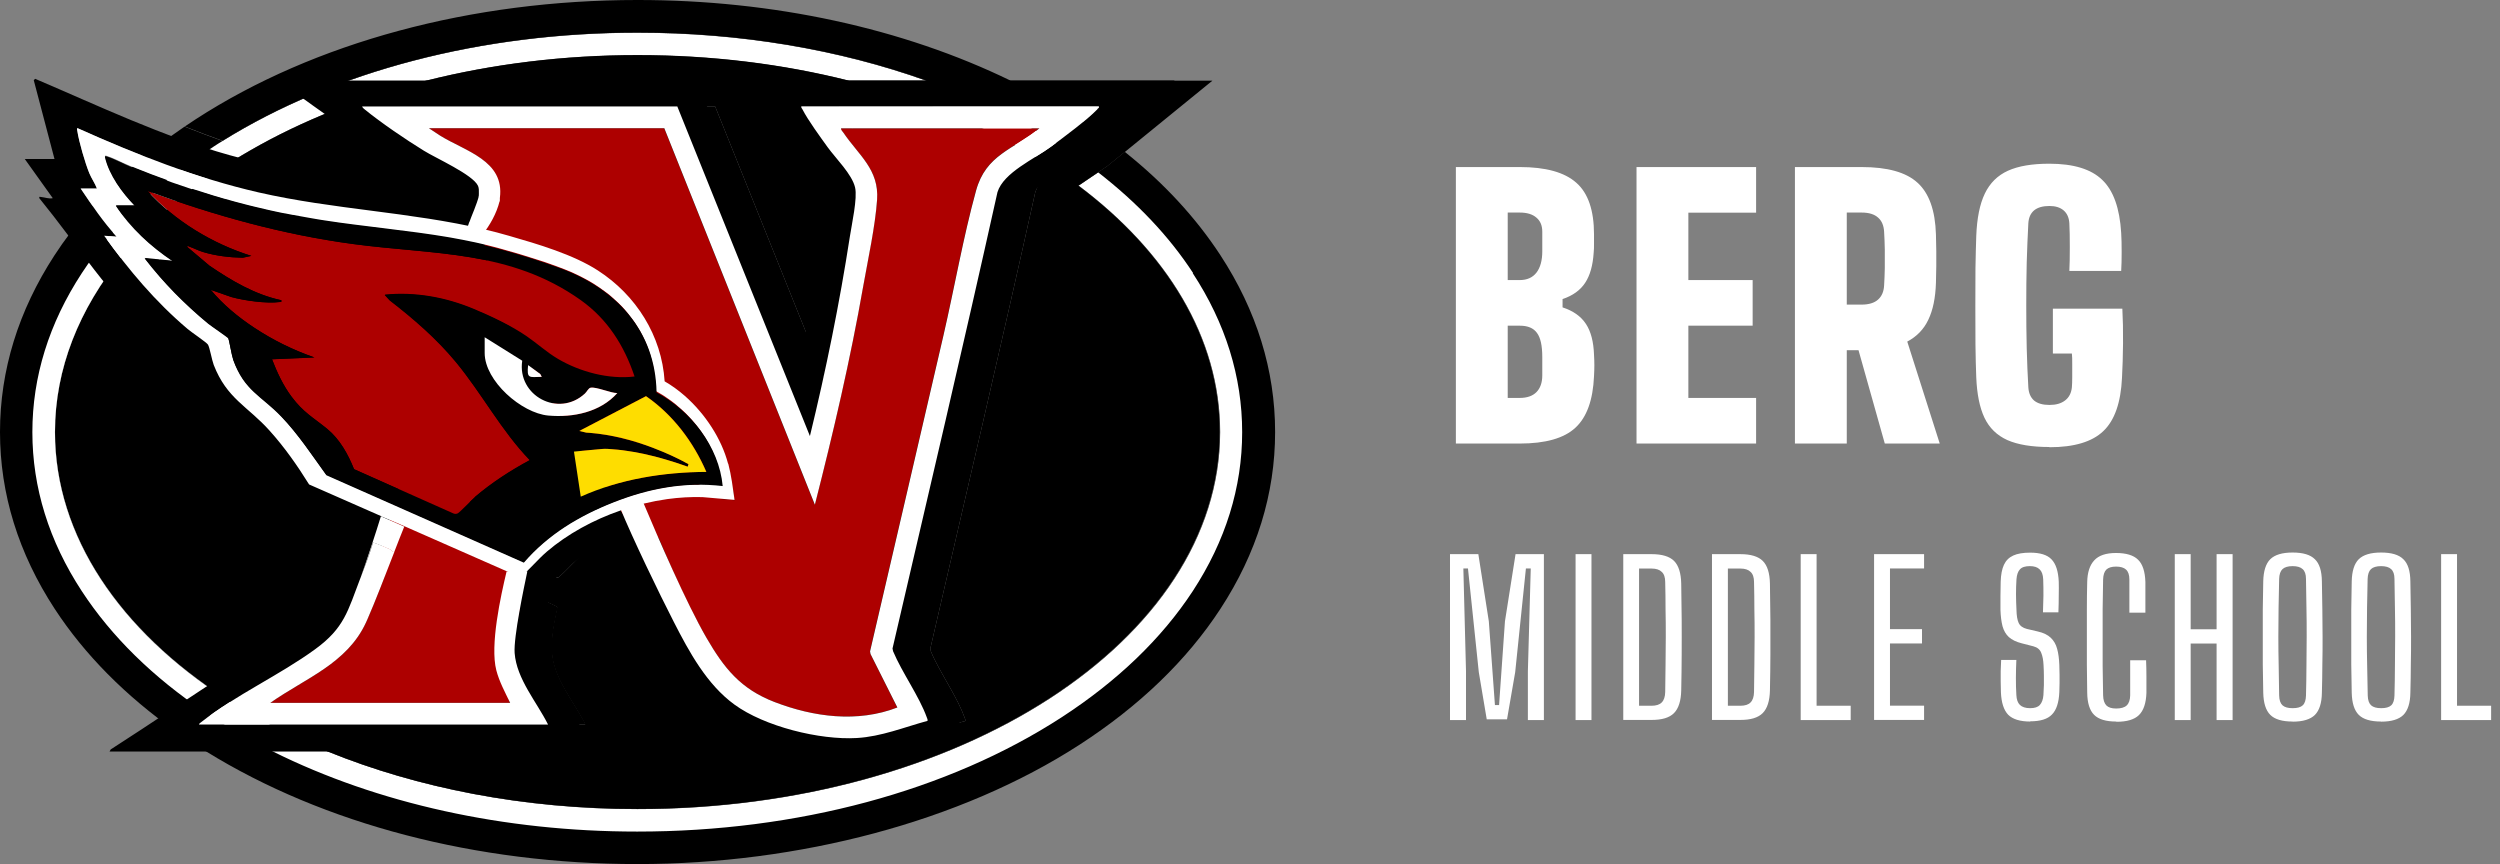 <svg viewBox="0 0 217 75" xmlns="http://www.w3.org/2000/svg" xmlns:xlink="http://www.w3.org/1999/xlink"><rect x="0" y="0" width="217" height="75" fill="#808080" stroke="none"/><clipPath id="a"><path d="m0 0h110.68v75h-110.68z"/></clipPath><g clip-path="url(#a)"><path d="m33.55 46.13c-.79 2.3-1.61 4.62-2.64 6.82-2.01 2.15-4.89 3.52-7.38 5.13-1.31.85-2.62 1.71-3.92 2.57-9.17-5.92-14.83-14.11-14.83-23.16 0-5.51 2.1-10.69 5.81-15.25 1.88 2.47 3.81 4.9 6.13 6.98.51.46 1.96 1.47 2.27 1.87.16.2.58 1.67.79 2.1 1.39 2.92 3.32 3.74 5.27 5.99 1.24 1.43 2.26 3.03 3.29 4.61l5.21 2.32z"/><path d="m50.84 62.89h-27.41c-.58-.31-1.15-.62-1.71-.94 2.79-1.99 6.18-3.6 8.91-5.59 2.53-1.84 2.83-3.32 3.9-6.11.4-1.04.8-2.08 1.12-3.15.06-.05 1.25.47 1.44.56.15.06.26.21.28.22 3.1 1.36 6.22 2.7 9.32 4.07.05.02.18.01.29.06.19.09 1.4.62 1.43.69-.28 1.33-.57 2.6-.47 3.98.17 2.26 1.92 4.25 2.9 6.21z"/><path d="m67.04 43.43-2.78-.24c-4.63-.16-9.99 1.73-13.51 4.73-.81.7-1.51 1.55-2.31 2.23l-18.34-8.07c-1.02-1.63-2.14-3.23-3.43-4.67-1.92-2.13-3.71-2.77-4.85-5.71-.16-.42-.36-1.53-.5-1.76-.13-.2-1.45-1.1-1.77-1.36-2.81-2.38-5.1-5.11-7.24-8.09l1.09.08c-.22-.24-.44-.49-.65-.74.38-.38.76-.75 1.16-1.12.31-.28.62-.56.94-.84.02-.02.04-.03.06-.05.42-.36.84-.71 1.28-1.05.03-.02.06-.05.08-.07.45-.36.91-.7 1.39-1.04.42-.3.85-.6 1.28-.89 2.21.77 4.45 1.44 6.74 1.96 7.24 1.66 14.62 1.71 21.75 3.77 2.47.71 5.57 1.62 7.71 3.01 3.31 2.13 5.54 5.65 5.79 9.62 2.56 1.47 4.77 4.3 5.51 7.16.27 1.03.41 2.11.55 3.16z"/><path d="m91.57 14.67c-.8.59-1.47 1.25-1.71 2.02-2.94 13.23-6.04 26.41-9.11 39.61l.05.24c.1.25.22.5.35.76.82 1.64 2 3.38 2.58 4.99.04.1.08.18.06.29-2.02.55-4.02 1.37-6.14 1.49-2.23.13-5.22-.4-7.72-1.38-1.1-.43-2.11-.95-2.91-1.53-2.4-1.75-3.93-4.58-5.26-7.18-1.29-2.51-2.41-5.13-3.48-7.74.59-.22 1.19-.34 1.8-.47 1.57-.33 2.97-.37 4.58-.32l5.05.39c-.45-2.36-.57-4.95-1.33-7.23-.73-2.17-2.46-4.63-4.15-6.17-.21-.19-1.15-.84-1.21-.98-.22-.47-.35-1.82-.57-2.48-2.42-7.33-9.35-9.58-16.07-11.43-.28-.08-1.34-.24-1.49-.35-.13-.09.05-.68-.12-1.06-.39-.85-2.92-2.06-4.23-2.78-.18-.1-.34-.19-.46-.27-1.56-.96-3.71-2.42-5.12-3.57-.09-.07-.21-.16-.24-.27h27.36l11.51 28.61c1.39-5.72 2.57-11.5 3.47-17.33.16-1.06.67-3.32.45-4.25-.27-1.15-1.67-2.51-2.38-3.49-.66-.92-1.69-2.32-2.19-3.29-.05-.09-.12-.14-.1-.26h8.09c1.52.58 2.98 1.2 4.39 1.88 1.6.76 3.13 1.59 4.58 2.47.57.34 1.13.7 1.67 1.06z"/><path d="m105.93 22.15c-2.14-3.27-4.91-6.27-8.3-8.97l-1.52 1.23-.8.54-1.7 1.15c7.66 5.74 12.29 13.21 12.29 21.39 0 18.08-22.64 32.73-50.57 32.73-9.87 0-19.08-1.83-26.86-4.99-1.76-.72-3.45-1.5-5.05-2.34-.58-.31-1.15-.62-1.71-.94-.72-.42-1.43-.85-2.12-1.29-9.17-5.92-14.83-14.11-14.83-23.16 0-5.51 2.1-10.69 5.81-15.25.68-.83 1.41-1.65 2.2-2.43.38-.38.76-.75 1.16-1.12.31-.28.62-.56.94-.84.02-.02.04-.03.06-.05.42-.36.84-.71 1.28-1.05.03-.02.06-.05.08-.07.45-.36.91-.7 1.39-1.04.42-.3.85-.6 1.28-.89.89-.6 1.81-1.17 2.77-1.72 8.93-5.14 20.7-8.26 33.59-8.26 6.47 0 12.66.79 18.35 2.22h6.73c-7.61-2.72-16.18-4.17-25.08-4.17-13.51 0-26.26 3.33-36.02 9.4-1.1-.39-2.19-.81-3.28-1.24-.82.56-1.62 1.13-2.38 1.73-.37.28-.73.57-1.09.87-.05.04-.1.08-.15.12-.49.4-.97.81-1.43 1.23-1.22 1.1-2.34 2.24-3.37 3.43-1.06 1.22-2.02 2.48-2.87 3.79-3.13 4.81-4.73 9.98-4.73 15.34s1.6 10.53 4.75 15.35c2.59 3.96 6.13 7.54 10.54 10.65.55.39 1.12.77 1.7 1.15.31.2.62.39.93.59 10.2 6.3 23.43 9.76 37.42 9.76s28.04-3.68 38.35-10.35c5.21-3.37 9.33-7.34 12.24-11.8 3.15-4.82 4.75-9.99 4.75-15.35s-1.6-10.53-4.75-15.35zm-16.03-8.54c.57.34 1.13.7 1.67 1.06.56-.41 1.18-.79 1.76-1.15.43-.27.84-.53 1.18-.78.36-.27.8-.6 1.27-.95-.68-.49-1.37-.96-2.09-1.43-.58-.37-1.16-.74-1.76-1.09h-11.01c1.52.58 2.98 1.2 4.39 1.88 1.6.76 3.13 1.59 4.58 2.47z"/><path d="m103.56 23.7c-2.08-3.19-4.85-6.11-8.24-8.74l-1.7 1.15c7.66 5.74 12.29 13.21 12.29 21.39 0 18.08-22.64 32.73-50.57 32.73-9.87 0-19.08-1.83-26.86-4.99-1.76-.72-3.45-1.5-5.05-2.34-.58-.31-1.15-.62-1.71-.94-.72-.42-1.43-.85-2.12-1.29-9.17-5.92-14.83-14.11-14.83-23.16 0-5.51 2.1-10.69 5.81-15.25.68-.83 1.41-1.65 2.2-2.43.38-.38.76-.75 1.16-1.12.31-.28.62-.56.94-.84.02-.02.04-.03.06-.05.42-.36.84-.71 1.28-1.05.03-.02.06-.05.08-.07.45-.36.91-.7 1.39-1.04.42-.3.85-.6 1.28-.89.89-.6 1.81-1.17 2.77-1.72 8.93-5.14 20.7-8.26 33.59-8.26 6.47 0 12.66.79 18.35 2.22h6.73c-7.61-2.72-16.18-4.17-25.08-4.17-13.51 0-26.26 3.33-36.02 9.4-.27.16-.53.33-.79.5-.61.4-1.21.8-1.79 1.21-.41.29-.81.59-1.21.89-.63.49-1.25.98-1.84 1.49-.74.63-1.44 1.28-2.11 1.94-.78.78-1.52 1.58-2.21 2.4-.82.98-1.58 2-2.26 3.04-2.85 4.36-4.29 9-4.29 13.8s1.44 9.45 4.29 13.8c2.57 3.93 6.17 7.47 10.72 10.52.22.15.45.3.68.45 1.65 1.07 3.39 2.06 5.21 2.96 9.05 4.5 20.05 6.94 31.6 6.94 13.88 0 26.95-3.51 36.81-9.9 4.87-3.16 8.71-6.85 11.41-10.97 2.85-4.36 4.29-9 4.29-13.8s-1.44-9.45-4.29-13.8zm-13.66-10.09c.57.34 1.13.7 1.67 1.06.56-.41 1.18-.79 1.76-1.15-.39-.27-.78-.53-1.18-.79-.16-.11-.33-.21-.49-.31-.69-.44-1.4-.86-2.13-1.27-1.17-.66-2.38-1.29-3.62-1.88h-4.99c1.52.58 2.98 1.2 4.39 1.88 1.6.76 3.13 1.59 4.58 2.47z" fill="#fff"/><path d="m93.62 16.11 1.7-1.15.8-.54 1.52-1.23 7.6-6.19h-17.52c-9.35-4.55-20.6-7-32.38-7-14.42 0-28.04 3.67-38.35 10.35-.32.21-.64.42-.95.63 1.09.43 2.18.85 3.28 1.24 9.76-6.06 22.51-9.39 36.02-9.39 8.9 0 17.47 1.45 25.08 4.17h-6.73c-5.69-1.44-11.88-2.22-18.35-2.22-12.89 0-24.66 3.12-33.59 8.26-.96.55-1.88 1.12-2.77 1.72 2.21.77 4.45 1.44 6.74 1.96 7.24 1.66 14.62 1.71 21.75 3.77 2.47.71 5.57 1.62 7.71 3.01 3.31 2.13 5.54 5.65 5.79 9.62 2.56 1.47 4.77 4.3 5.51 7.16.27 1.03.41 2.11.55 3.16l-2.78-.24c-4.63-.16-9.99 1.73-13.51 4.73-.81.7-1.51 1.55-2.31 2.23l-18.34-8.07c-1.02-1.63-2.14-3.23-3.43-4.67-1.92-2.13-3.71-2.77-4.85-5.71-.16-.42-.36-1.53-.5-1.76-.13-.2-1.45-1.1-1.77-1.36-2.81-2.38-5.1-5.11-7.24-8.09l1.09.08c-.22-.24-.44-.49-.65-.74-.78.79-1.52 1.6-2.2 2.43 1.88 2.47 3.81 4.9 6.13 6.98.51.46 1.96 1.47 2.27 1.87.16.2.58 1.67.79 2.1 1.39 2.92 3.32 3.74 5.27 5.99 1.24 1.43 2.26 3.03 3.29 4.61l5.21 2.32c-.79 2.3-1.61 4.62-2.64 6.82-2.01 2.15-4.89 3.52-7.38 5.13-1.31.85-2.62 1.71-3.92 2.57.69.44 1.39.88 2.12 1.29 2.79-1.99 6.18-3.6 8.91-5.59 2.53-1.84 2.83-3.32 3.9-6.11.4-1.04.8-2.08 1.12-3.15.06-.05 1.25.47 1.44.56.15.06.26.21.28.22 3.1 1.36 6.22 2.7 9.32 4.07.05.02.18.01.29.06.19.09 1.4.62 1.43.69-.28 1.33-.57 2.6-.47 3.98.17 2.26 1.92 4.25 2.9 6.21h-27.41c1.6.85 3.29 1.63 5.05 2.34 7.78 3.16 16.99 4.99 26.86 4.99 27.93 0 50.57-14.65 50.57-32.73 0-8.18-4.63-15.65-12.29-21.39zm-3.76.58c-2.94 13.23-6.04 26.41-9.11 39.61l.05.24c.1.25.22.5.35.76.82 1.64 2 3.38 2.58 4.99.04.1.08.18.06.29-2.02.55-4.02 1.37-6.14 1.49-2.23.13-5.22-.4-7.72-1.38-1.1-.43-2.11-.95-2.91-1.53-2.4-1.75-3.93-4.58-5.26-7.18-1.29-2.51-2.41-5.13-3.48-7.74.59-.22 1.19-.34 1.8-.47 1.57-.33 2.97-.37 4.58-.32l5.05.39c-.45-2.36-.57-4.95-1.33-7.23-.73-2.17-2.46-4.63-4.15-6.17-.21-.19-1.15-.84-1.21-.98-.22-.47-.35-1.82-.57-2.48-2.42-7.33-9.35-9.58-16.07-11.43-.28-.08-1.34-.24-1.49-.35-.13-.09.05-.68-.12-1.06-.39-.85-2.92-2.06-4.23-2.78-.18-.1-.34-.19-.46-.27-1.56-.96-3.71-2.42-5.12-3.57-.09-.07-.21-.16-.24-.27h27.36l11.51 28.61c1.39-5.72 2.57-11.5 3.47-17.33.16-1.06.67-3.32.45-4.25-.27-1.15-1.67-2.51-2.38-3.49-.66-.92-1.69-2.32-2.19-3.29-.05-.09-.12-.14-.1-.26h25.83c.04.16-.07.15-.13.22-.64.66-1.75 1.54-2.75 2.3-.47.36-.91.69-1.27.95-.34.25-.75.51-1.18.78-.58.36-1.2.74-1.76 1.15-.8.59-1.47 1.25-1.71 2.02z"/><path d="m43.37 11.86-2.51 8.74-7.8 27.28.8 5.38 11.95 1.73.6-4.85 6.34-3.25 5.79-.32 7.95-6.31-7.56-25.91-15.57-2.49z" fill="#ad0000"/><path d="m65.25 6.99 4.48 6.83 2.24 3c-.63 4.43-1.36 8.86-2.3 13.23l-9.2-23.06h-36.32c3.93 2.85 7.89 5.67 11.92 8.38l1.93 1.08c-6.08-.7-12.19-1.34-18.1-2.99-5.82-1.63-11.31-4.26-16.85-6.62l-.12.12 1.8 6.84h-2.58l2.43 3.4c-.32.08-.68-.07-1-.1-.11 0-.2-.08-.17.1 3.3 4.05 6.11 8.53 10.02 12.04.51.46 1.96 1.47 2.27 1.87.16.2.58 1.67.79 2.1 1.39 2.92 3.32 3.74 5.27 5.99 1.24 1.43 2.26 3.03 3.29 4.61l5.21 2.32c-.79 2.3-1.61 4.62-2.64 6.82-2.01 2.15-4.89 3.52-7.38 5.13-3.56 2.3-7.07 4.68-10.63 6.97l-.1.18h41.99s.16-.11.08-.15l-4.18-7.09c-.71-1.6-.47-2.61-.13-4.25.15-.69.66-3.11.95-3.59.08-.14.68-.63.86-.79.68-.58 1.45-1.1 2.23-1.53.27-.15 1.21-.66 1.45-.67.17 0 .09.03.13.11 2.22 4.93 4.87 12.22 9.24 15.56 3.18 2.43 8.9 3.87 12.87 3.49 3.03-.3 5.88-1.58 8.77-2.42v-.24l-3.86-7.6c3.06-13 5.97-26.06 9.06-39.03l3.87-2.62 9.12-7.42zm-17.69 55.9h-30.29c.02-.1.13-.16.21-.22 2.95-2.33 6.83-4.09 9.88-6.32 2.53-1.84 2.83-3.32 3.9-6.11.01-.03.02-.07.04-.1.42-1.11 1.43-4.2 1.77-5.33l-6.23-2.74c-1.02-1.63-2.14-3.23-3.43-4.67-1.92-2.13-3.71-2.77-4.85-5.71-.16-.42-.36-1.53-.5-1.76-.13-.2-1.45-1.1-1.77-1.36-2.81-2.38-5.1-5.11-7.24-8.09l1.09.08c-1.18-1.28-2.16-2.74-3.13-4.18h1.41c-.17-.46-.47-.87-.66-1.33-.36-.87-.9-2.73-1.04-3.66-.01-.07-.07-.23.02-.25 5.08 2.27 10.26 4.33 15.71 5.58.91.21 1.94.93 3.06 2.03.56.55 1.14 1.2 1.74 1.93 4.51 5.5 9.86 15.53 13.53 22.9.73 1.47 1.4 2.84 1.98 4.04.32.67.62 1.29.88 1.85.94 1.99 1.49 3.22 1.5 3.23-.28 1.33-.57 2.6-.47 3.98.17 2.26 1.92 4.25 2.9 6.21zm47.69-53.41c-.94.97-2.89 2.41-4.02 3.25-1.44 1.07-4.12 2.24-4.65 3.95-2.94 13.23-6.04 26.41-9.11 39.61l.05.24c.78 1.86 2.26 3.89 2.93 5.75.04.1.08.18.06.29-2.02.55-4.02 1.37-6.14 1.49-3.22.19-8.02-1-10.63-2.91-2.4-1.75-3.93-4.58-5.26-7.18-1.29-2.51-2.41-5.13-3.48-7.74.1-.04-.34-.74-1.1-1.91-.16-.24-.33-.5-.52-.78-.26-.39-.54-.81-.84-1.26-.62-.93-1.31-2-2.05-3.14-.61-.96-1.25-1.98-1.89-3.03-.23-.37-.45-.74-.67-1.12-.44-.75-.88-1.5-1.31-2.26-.14-.25-.28-.5-.41-.75-.65-1.2-1.27-2.4-1.82-3.57-.97-2.06-1.72-4.04-2.1-5.77-.1-.47-.17-.92-.22-1.35-.05-.49-.06-.95-.02-1.37.08-.99.41-1.8 1.04-2.37.21-.19-1.24-.24-1.47-.34 0 0-.01 0-.02-.01-.13-.09.05-.68-.12-1.06-.44-.97-3.66-2.4-4.7-3.05-1.56-.96-3.71-2.42-5.12-3.57-.09-.07-.21-.16-.24-.27h27.36l11.51 28.61c1.39-5.72 2.57-11.5 3.47-17.33.16-1.06.67-3.32.45-4.25-.27-1.15-1.67-2.51-2.38-3.49-.66-.92-1.69-2.32-2.19-3.29-.05-.09-.12-.14-.1-.26h25.83c.04.16-.07.15-.13.22z"/><path d="m43.41 51.95c-.5 2.13-.03 4.24.53 6.41.26 1-.11 1.73.33 2.65h-20.82c3.02-2.13 6.67-3.41 8.31-6.98.01-.03.03-.06.04-.09.03-.07.06-.13.09-.2.63-1.42 1.55-3.82 2.32-5.81.33-.86.64-1.64.88-2.23l9.13 3.75c.94 1.99.89 3.23.9 3.25-.03-.08-1.23-.61-1.43-.69-.11-.05-.23-.04-.29-.06z" fill="#ad0000"/><path d="m90.21 11.14c-2.28 1.86-4.64 2.26-5.5 5.41-1.11 4.04-1.88 8.46-2.83 12.57-2.11 9.14-4.25 18.28-6.37 27.42l.04.23 2.33 4.64c-3.47 1.34-7.26.83-10.65-.47-2.95-1.13-4.39-2.93-5.92-5.58-1.76-3.03-3.17-6.36-4.53-9.59-.61.13-1.21.25-1.8.47.1-.04-.34-.74-1.1-1.91 1.32-.46 2.69-.79 4.04-.98 1.03-.14 2.06-.2 3.05-.17l2.78.24c-.15-1.06-.28-2.13-.55-3.16-.57-2.18-1.99-4.34-3.76-5.9-.55-.48-1.14-.91-1.75-1.26-.25-3.97-2.49-7.49-5.79-9.62-2.14-1.39-5.24-2.3-7.71-3.01-.71-.21-1.42-.39-2.14-.56.08-.99.41-1.8 1.04-2.37.29.08.26-.17.29-.37.41-3.23-3.02-4.04-5.19-5.4l-.97-.64h20.43l13.07 32.68c1.61-6.28 3.08-12.59 4.2-18.98.4-2.3 1.03-5.2 1.2-7.48.19-2.65-1.6-3.88-2.92-5.83-.08-.12-.22-.23-.21-.38h17.22z" fill="#ad0000"/><path d="m63.76 43.43-2.78-.24c-.99-.04-2.01.02-3.05.17.09-.34.18-.71.26-1.1.08-.37.16-.75.24-1.15.06-.31.12-.64.17-.96.02-.14.05-.27.07-.41.14-.84.27-1.71.39-2.54.07-.52.14-1.04.21-1.53.06-.45.11-.89.16-1.29 1.77 1.56 3.19 3.72 3.76 5.9.27 1.03.41 2.11.55 3.16z" fill="#ad0000"/><path d="m95.25 9.48c-.94.97-2.89 2.41-4.02 3.25-1.44 1.07-4.12 2.24-4.65 3.95-2.94 13.23-6.04 26.41-9.11 39.61l.05.24c.78 1.86 2.26 3.89 2.93 5.75.04.1.08.18.06.29-2.02.55-4.02 1.37-6.14 1.49-3.22.19-8.02-1-10.63-2.91-2.4-1.75-3.93-4.58-5.26-7.18-1.29-2.51-3.57-7.24-4.64-9.85.59-.22 1.36-.43 1.97-.56 1.36 3.23 3.75 8.76 5.51 11.8 1.53 2.64 2.97 4.45 5.92 5.58 3.39 1.3 7.18 1.81 10.65.47l-2.33-4.64-.04-.23c2.12-9.14 4.26-18.28 6.37-27.42.95-4.11 1.72-8.54 2.83-12.57.86-3.14 3.22-3.55 5.5-5.41h-17.22c-.01.15.13.26.21.38 1.32 1.95 3.11 3.19 2.92 5.83-.16 2.28-.79 5.18-1.2 7.48-1.12 6.39-2.6 12.71-4.2 18.98l-13.07-32.68h-20.43l.97.64c2.18 1.36 5.61 2.16 5.19 5.4-.03.21 0 .45-.29.37-.27-.08-1.27-.23-1.47-.34 0 0-.01 0-.02-.01-.13-.09.05-.68-.12-1.06-.44-.97-3.66-2.4-4.7-3.05-1.56-.96-3.71-2.42-5.12-3.57-.09-.07-.2-.16-.24-.27h27.36l11.51 28.61c1.39-5.72 2.57-11.5 3.47-17.33.16-1.06.67-3.32.45-4.25-.27-1.15-1.67-2.51-2.38-3.49-.66-.92-1.69-2.32-2.19-3.29-.05-.09-.12-.14-.1-.26h25.83c.04.16-.07.15-.13.22z" fill="#fff"/><path d="m63.2 40.26c-.57-2.18-1.99-4.34-3.76-5.9-.55-.48-1.14-.91-1.75-1.26-.25-3.97-2.49-7.49-5.79-9.62-2.14-1.39-5.24-2.3-7.71-3.01-.71-.21-1.42-.39-2.14-.56-6.46-1.52-13.09-1.72-19.61-3.21-5.44-1.25-10.63-3.3-15.71-5.58-.09.03-.03.18-.02.25.14.93.68 2.78 1.04 3.66.19.46.49.87.66 1.33h-1.41c.97 1.44 1.95 2.9 3.13 4.18l-1.09-.08c2.14 2.98 4.43 5.71 7.24 8.09.31.27 1.64 1.16 1.77 1.36.15.23.34 1.34.5 1.76 1.14 2.94 2.94 3.58 4.85 5.71 1.29 1.43 2.41 3.03 3.43 4.67l6.23 2.74s0 0 .01 0c0 0 .02 0 .04.01l1.98.87 8.54 3.76 1.54.68c.8-.68 1.49-1.53 2.3-2.23 1.78-1.52 4.03-2.76 6.42-3.58 1.32-.46 2.69-.79 4.04-.98 1.03-.14 2.06-.2 3.05-.17l2.78.24c-.15-1.06-.28-2.13-.55-3.16zm-2.45 1.8c-.16 0-.32 0-.48 0h-.01c-.11 0-.23 0-.34.01s-.02 0-.02 0c-.06 0-.11 0-.17 0-.07 0-.13 0-.19.01-.07 0-.15.01-.23.02-.17.01-.33.03-.5.05-.12.01-.24.03-.36.04-.04 0-.08 0-.11.02-.04 0-.09.01-.13.02-.12.02-.23.03-.35.05-.41.07-.83.15-1.24.24-.08.02-.16.04-.23.05-.11.02-.21.05-.32.08-.03 0-.05.01-.08.02-.25.06-.49.13-.74.21-.09.02-.17.05-.26.08-.1.03-.19.06-.29.09-.08.02-.15.05-.23.08-.12.04-.23.08-.35.12-.25.09-.49.18-.74.27-.04.02-.08.03-.13.05-.09.04-.19.07-.28.11-.18.08-.37.15-.55.23-.36.16-.72.32-1.08.49-.18.09-.35.18-.53.27-.14.07-.29.15-.43.23-.12.06-.23.13-.35.19 0 0 0 0-.01 0-.09.05-.17.1-.26.15s-.18.11-.27.16-.18.11-.26.16c-.09.06-.17.11-.26.17s-.17.11-.26.17-.17.12-.26.18c-.08.06-.17.12-.25.18s-.17.12-.25.19c-.17.13-.33.26-.49.39-.24.2-.48.4-.71.62-.23.21-.46.43-.68.66-.09.1-.19.2-.28.3-.02.02-.04.04-.06.06-.09.1-.18.2-.27.3l-2.73-1.21-14.41-6.38c-.21-.29-.42-.59-.63-.88-.21-.3-.42-.6-.64-.9-.13-.19-.26-.37-.4-.55-.11-.15-.21-.29-.32-.44-.12-.16-.24-.32-.37-.48-.33-.43-.67-.84-1.02-1.24-.18-.2-.36-.39-.54-.59-.05-.06-.11-.11-.16-.17-.08-.08-.16-.16-.24-.24-.08-.07-.16-.15-.23-.22-.1-.1-.21-.19-.31-.28-.05-.04-.1-.09-.15-.13-.1-.09-.2-.17-.3-.25s-.2-.16-.29-.24c-.1-.08-.19-.16-.28-.24-.12-.1-.23-.2-.34-.31-.05-.04-.09-.08-.14-.13-.11-.1-.21-.21-.31-.32-.04-.05-.08-.09-.12-.14-.13-.14-.25-.3-.37-.46-.04-.05-.07-.1-.1-.15-.19-.28-.36-.59-.53-.94-.02-.05-.05-.1-.07-.15-.01-.03-.03-.06-.04-.09-.03-.07-.06-.14-.09-.22s-.06-.15-.09-.23c-.14-.4-.36-1.75-.43-1.88-.05-.09-1.5-1.07-1.74-1.27-.22-.18-.43-.36-.65-.54-.08-.07-.16-.13-.23-.2-.04-.04-.08-.07-.12-.11-.17-.15-.33-.3-.5-.45-.12-.11-.24-.22-.36-.34-.15-.14-.3-.28-.44-.42-.08-.08-.16-.16-.24-.23-.13-.13-.25-.25-.38-.38-.23-.24-.46-.48-.68-.72-.34-.36-.66-.74-.98-1.12-.1-.11-.19-.23-.28-.34-.06-.08-.13-.15-.19-.23-.07-.09-.15-.18-.22-.27-.08-.1-.16-.21-.24-.31l2.43.24c-1.91-1.28-3.66-2.88-4.93-4.81h1.64c-1.09-1.12-2.21-2.65-2.58-4.19-.02-.11 0-.14.11-.11.59.18 1.33.58 1.96.84.04.02.08.03.12.05 2.45.99 4.84 1.85 7.27 2.58.3.09.61.18.91.27h.02c.3.08.6.17.9.25.27.07.54.14.8.21.13.03.26.07.39.1.03 0 .05.02.08.02.15.04.3.08.45.11.04.01.09.02.13.03.07.02.14.03.21.05.18.05.37.09.55.13.14.03.29.07.43.1.15.04.31.07.46.1.17.04.35.08.52.11.09.02.17.04.26.05h.03c.24.05.48.1.71.14h.04c.2.04.39.08.59.11.24.04.48.09.72.13.21.04.42.07.63.11.16.03.32.05.48.08.11.02.22.04.33.05.18.03.36.05.54.08.23.03.45.07.68.1s.45.06.68.09.45.06.68.09c1.8.23 3.6.44 5.4.68.12.02.24.03.36.05.19.03.37.05.56.08.18.03.37.05.55.08.15.02.29.05.44.07s.29.05.44.07c.18.03.36.06.54.09s.36.06.54.1c.36.07.72.13 1.07.21.18.04.36.07.54.11s.36.08.53.12c.08.02.16.04.25.06.1.02.19.05.29.07.17.04.34.08.51.13.03 0 .05.01.08.02.16.04.32.08.48.13.11.03.21.06.32.09.43.12.88.25 1.33.38.18.05.36.11.55.17.46.14.91.28 1.36.43.11.04.23.08.34.11.11.04.23.08.34.12.22.08.45.16.67.24.13.04.25.09.37.14.15.06.3.11.44.17.15.06.29.12.44.18.18.08.35.16.52.24.11.05.22.1.33.16.12.06.24.12.36.19.06.03.11.06.17.09.07.04.13.07.2.11.05.03.1.06.15.09.22.13.43.26.63.4.05.03.1.07.15.1.19.13.37.26.54.39.05.04.1.08.16.12.1.07.19.15.28.23.22.19.44.39.65.59.1.1.21.2.31.31.09.09.18.19.26.29.01.01.03.03.04.05.09.1.17.2.26.31v.01c.07.08.13.17.19.25.02.03.05.06.07.09.04.06.09.11.13.17.07.1.14.2.21.3.03.04.06.09.09.14 0 .01.01.02.02.04.03.05.06.09.09.14s.06.11.1.16c.1.16.19.32.27.49.03.06.07.13.1.19.03.07.06.13.09.19.04.08.07.16.11.24.06.14.12.27.17.41.02.05.04.11.06.16.05.14.1.27.14.41.02.06.04.12.06.18.02.07.04.15.06.22.01.05.03.1.04.15.03.12.06.25.09.37.01.04.02.08.03.12 0 .04.02.09.03.13.02.1.04.19.05.29.02.13.04.25.06.38.02.11.03.22.04.33v.05c0 .06.01.13.02.19 0 .1.02.19.02.29 0 .08.01.16.01.24v.17.17c.08.04.15.08.22.12.08.04.15.08.22.13.04.02.08.05.12.07.07.04.13.08.19.12.05.03.11.07.16.11.15.1.29.2.43.3.08.06.17.13.25.19.07.06.15.12.22.18.16.13.31.26.46.4.04.04.08.07.12.11.12.11.24.22.35.34.08.08.15.16.22.23.06.07.12.13.18.2.05.05.09.1.13.15s.09.1.13.15c.07.08.14.17.21.26.04.04.07.09.1.13.1.13.2.26.29.4.03.04.06.09.09.13.05.07.1.14.14.21.06.09.11.17.16.26.05.08.1.16.14.24.02.03.04.06.05.1.06.1.11.2.16.3.03.06.06.12.09.18.01.02.02.04.03.06.04.09.08.18.12.27.04.1.09.2.13.3s.08.2.12.3.07.2.1.3c.04.1.07.21.09.31.06.19.1.38.14.58 0 .03.01.07.02.1.02.07.03.14.04.21.02.09.03.18.04.27 0 .05.02.11.02.16v.07c0 .06.02.12.02.18-.67-.08-1.34-.11-1.99-.11z" fill="#fff"/><path d="m34.21 47.93c-.77 1.98-1.69 4.38-2.32 5.81.83-1.88 1.42-3.96 2.2-5.86.04.02.08.04.12.05z" fill="#ad0000"/><g fill="#fff"><path d="m35.09 45.71c-.24.59-.55 1.37-.88 2.23-.04-.02-.08-.03-.12-.05-.02-.01-.14-.16-.28-.22-.19-.08-1.38-.61-1.44-.56-.31 1.03-.69 2.04-1.08 3.04.42-1.11 1.43-4.2 1.77-5.33h.01z"/><path d="m33.06 44.81s.02-.07.03-.1c.06-.05 2.02.86 2.05.87-.02.04-2.08-.78-2.08-.78z"/><path d="m47.56 62.89h-30.29c.02-.1.13-.16.21-.22 2.95-2.33 6.83-4.09 9.88-6.32 2.53-1.84 2.83-3.32 3.9-6.11.01-.03.02-.07.04-.1.39-1 .77-2.01 1.08-3.04.06-.05 1.25.47 1.44.56.14.06.26.21.28.22.04.02.08.04.12.05-.77 1.98-1.69 4.38-2.32 5.81-.03.07-.06.13-.09.2-.01.03-.03.06-.04.09-1.64 3.57-5.29 4.85-8.31 6.98h20.82c-.44-.92-.94-1.83-1.2-2.83-.56-2.17.38-6.44.89-8.57.05.02 1.77-.08 1.8 0-.28 1.33-1.2 5.69-1.1 7.07.17 2.26 1.92 4.25 2.9 6.21z"/></g><path d="m55.07 32.72c-2.23.27-4.73-.4-6.65-1.53-.97-.57-1.8-1.34-2.72-1.97-1.34-.92-3.08-1.74-4.59-2.37-2.44-1.02-5.07-1.5-7.72-1.24l.43.47c2.08 1.61 4.07 3.33 5.75 5.36 2.26 2.74 3.94 5.95 6.42 8.52-1.69.91-3.31 1.96-4.77 3.2-.28.24-1.32 1.33-1.49 1.41-.13.06-.26.06-.39 0l-8.61-3.84c-.51-1.28-1.23-2.59-2.31-3.48-1.26-1.03-2.07-1.42-3.12-2.82-.73-.98-1.25-2.1-1.69-3.24l3.68-.16c-1.87-.65-3.59-1.5-5.24-2.59-1.39-.92-2.7-2-3.76-3.28l1.8.63c1.13.31 3.04.58 4.19.43.11-.01.23-.05.12-.16-2.28-.49-4.31-1.7-6.21-2.99l-1.93-1.63c-.01-.16.14-.04.21-.02.4.14.77.34 1.18.46 1.09.33 2.29.47 3.43.49l.74-.16c-3.38-1.06-6.62-3.02-9-5.63 5.75 2.11 11.72 3.78 17.82 4.6 7.06.95 13.66.52 19.78 4.87 2.33 1.66 3.77 3.95 4.67 6.63z" fill="#ad0000"/><path d="m56.99 34.04c-.11-5.34-3.48-8.94-8.28-10.73-1.67-.62-3.57-1.21-5.29-1.68-5.67-1.55-11.57-1.72-17.33-2.78-5.21-.96-9.88-2.42-14.78-4.39-.64-.26-1.45-.71-2.08-.89-.11-.03-.14 0-.11.11.36 1.54 1.49 3.07 2.58 4.19h-1.64c1.27 1.93 3.02 3.53 4.93 4.81l-2.43-.24c1.61 2.09 3.48 3.99 5.52 5.67.25.2 1.69 1.18 1.74 1.27.07.13.29 1.48.43 1.88.95 2.66 2.43 3.1 4.17 4.91 1.46 1.52 2.68 3.38 3.91 5.08l17.14 7.59c2.09-2.43 4.8-4.06 7.77-5.23 3.08-1.21 6.16-1.8 9.49-1.42-.31-3.41-2.77-6.55-5.75-8.13zm-15.77 9.11c-.28.24-1.32 1.33-1.49 1.41-.13.06-.26.06-.39 0l-8.61-3.84c-.51-1.28-1.23-2.59-2.31-3.48-1.26-1.03-2.07-1.42-3.12-2.82-.73-.98-1.25-2.1-1.69-3.24l3.68-.16c-1.87-.65-3.59-1.5-5.24-2.59-1.39-.92-2.7-2-3.76-3.28l1.8.63c1.13.31 3.04.58 4.19.43.11-.01.23-.05.11-.16-2.28-.49-4.31-1.7-6.21-2.99l-1.93-1.63c-.01-.16.14-.04.21-.01.4.14.77.34 1.18.46 1.09.33 2.29.47 3.43.49l.74-.16c-3.38-1.06-6.62-3.02-9-5.63 5.75 2.12 11.72 3.78 17.82 4.6 7.06.95 13.66.52 19.78 4.87 2.33 1.66 3.77 3.95 4.67 6.63-2.23.27-4.73-.4-6.65-1.53-.97-.57-1.8-1.34-2.72-1.97-1.34-.92-3.08-1.74-4.59-2.37-2.44-1.02-5.07-1.5-7.72-1.24l.43.47c2.08 1.6 4.07 3.33 5.75 5.36 2.26 2.74 3.94 5.95 6.42 8.52-1.69.91-3.31 1.96-4.77 3.2zm5.79-10.44c-1.06.02-1.3.2-1.17-1.01l1.06.78.12.23zm.59 3.37c-2.32-.21-5.52-3-5.52-5.43v-1.37l3.25 2.03c-.46 3.03 3.15 4.97 5.44 2.85.18-.16.3-.48.51-.51.5-.08 1.73.47 2.31.47-1.48 1.66-3.83 2.14-5.99 1.95zm2.81 7.03-.59-3.91 2.62-.24c.09 0 .19 0 .28.01 2.35.11 4.78.75 6.98 1.54l.07-.22c-.91-.51-1.94-.98-3.01-1.39-1.82-.69-3.77-1.18-5.57-1.33-.1-.01-.2-.02-.3-.02l-.6-.15 5.79-3.02c2.34 1.61 4.12 3.98 5.24 6.58-3.73.02-7.51.62-10.92 2.15z"/><path d="m61.33 40.96c-3.73.02-7.51.62-10.92 2.15l-.59-3.91c.17-.02.34-.03.51-.05.35-.03.7-.06 1.05-.1.3-.03.6-.05.89-.08.32-.03.63 0 .95.03.3.02.6.05.89.09.61.08 1.22.19 1.82.32s1.2.28 1.8.46c.59.17 1.17.36 1.74.56.02 0 .22.08.22.08l.07-.22c-.91-.51-1.94-.98-3.01-1.39-1.79-.7-3.69-1.18-5.57-1.33-.1-.01-.2-.02-.3-.02l-.6-.14 5.79-3.02c2.34 1.61 4.12 3.98 5.24 6.58z" fill="#fedd00"/><path d="m42.08 29.28 3.25 2.03c-.46 3.03 3.15 4.97 5.44 2.85.18-.16.3-.48.51-.51.5-.08 1.73.47 2.3.47-1.48 1.66-3.83 2.14-5.99 1.95-2.32-.21-5.52-3-5.52-5.43v-1.37z" fill="#fff"/><path d="m47.01 32.71c-1.07.02-1.3.2-1.17-1.02l1.06.78.12.23z" fill="#fff"/><path d="m40.73 19.28c-.08.21-.15.42-.16.65 0 .25.09.51.29.67.19.16.49.2.71.08.11-.07.2-.17.28-.27.69-.89 1.25-1.87 1.52-2.96.02-.08-.03-.24-.08-.31-.05-.08-.15-.1-.24-.11-.49-.06-1.35-.59-1.47-.07-.19.78-.65 1.77-.84 2.32z" fill="#fff"/></g><g fill="#fff"><path d="m126.37 38.5v-24h5.55c2.24 0 3.88.45 4.9 1.36 1.03.9 1.54 2.4 1.54 4.49v.81c0 .26 0 .52-.03.78-.07 1.09-.31 1.96-.74 2.61-.42.64-1.07 1.11-1.96 1.41v.72c.92.3 1.6.78 2.03 1.44.43.65.66 1.54.7 2.67.02.33.03.63.03.91s-.01.59-.03.95c-.09 2.08-.63 3.57-1.62 4.48-.98.91-2.59 1.37-4.83 1.37h-5.55zm4.5-3.96h1.05c.63 0 1.11-.17 1.44-.5s.51-.82.51-1.45v-1.59c0-.99-.15-1.69-.46-2.1-.3-.42-.79-.63-1.49-.63h-1.05zm0-10.23h1.05c.63 0 1.11-.22 1.44-.64.34-.44.51-1.06.51-1.85v-1.71c0-.53-.17-.94-.51-1.22-.33-.29-.81-.44-1.44-.44h-1.05v5.85zm11.18 14.19v-24h10.38v3.96h-5.88v5.85h5.58v3.96h-5.58v6.27h5.88v3.96zm13.75 0v-24h5.79c2.24 0 3.86.45 4.85 1.36 1 .9 1.54 2.4 1.6 4.49.02.56.03 1.05.03 1.47v1.26c0 .42-.01.91-.03 1.47-.04 1.3-.26 2.37-.66 3.2-.39.83-1 1.46-1.83 1.9l2.82 8.85h-4.77l-2.28-8.1h-1.02v8.1zm4.5-12.06h1.29c.63 0 1.11-.15 1.43-.44s.49-.69.52-1.21c.03-.49.05-1 .06-1.53 0-.54 0-1.08 0-1.6-.01-.54-.03-1.06-.06-1.55-.03-.53-.2-.94-.52-1.22-.32-.29-.79-.44-1.43-.44h-1.29v7.98zm17.57 12.36c-1.51 0-2.72-.2-3.63-.6-.91-.41-1.57-1.06-1.99-1.94-.42-.89-.65-2.06-.71-3.49-.03-.84-.06-1.8-.07-2.86-.01-1.08-.01-2.19-.01-3.33s0-2.24.01-3.3c.02-1.06.04-1.99.07-2.81.06-1.52.3-2.74.74-3.66s1.11-1.58 2.01-1.99c.91-.41 2.1-.61 3.59-.61 2.1 0 3.63.47 4.59 1.4.97.92 1.52 2.45 1.65 4.61.03.46.04 1.01.04 1.65s-.01 1.18-.04 1.65h-4.5c.03-.56.04-1.25.04-2.07s-.01-1.52-.04-2.07c-.03-.48-.19-.85-.49-1.11s-.71-.39-1.24-.39c-.58 0-1.03.13-1.34.39-.3.26-.46.63-.49 1.11-.06 1.05-.1 2.18-.14 3.4-.03 1.21-.04 2.45-.04 3.72s.01 2.51.04 3.73c.03 1.21.08 2.34.14 3.39.03.49.19.87.49 1.14.31.26.76.39 1.34.39s1.02-.13 1.36-.39c.35-.27.54-.65.59-1.14.02-.23.03-.53.03-.9 0-.38 0-.75 0-1.12 0-.38 0-.68-.03-.91h-1.65v-3.9h6.03c.05.91.07 1.91.06 3-.01 1.08-.04 2.08-.09 3-.1 2.16-.64 3.7-1.62 4.63-.97.93-2.53 1.4-4.68 1.4z"/><path d="m125.86 62.5v-14.4h2.46l.91 5.83.53 7.27h.36l.51-7.27.92-5.83h2.46v14.4h-1.39v-4.23l.25-8.93h-.42l-.93 9-.71 4.1h-1.76l-.69-4.1-.94-9h-.4l.23 8.93v4.23zm10.9 0v-14.4h1.38v14.4zm4.14 0v-14.4h2.47c.9 0 1.55.2 1.94.59s.6 1.05.62 1.96c.02 1.1.03 2.15.04 3.15s0 1.99 0 2.99c0 .99-.02 2.04-.04 3.14-.02.91-.23 1.57-.63 1.97s-1.04.59-1.94.59h-2.46zm1.37-1.24h1.08c.41 0 .71-.1.89-.29.19-.19.29-.49.3-.9.01-.8.02-1.59.03-2.38.01-.8.02-1.59.02-2.39s0-1.6-.02-2.39c0-.8-.01-1.6-.03-2.39 0-.4-.1-.7-.3-.88-.19-.19-.48-.29-.88-.29h-1.09v11.92zm6.33 1.24v-14.4h2.47c.9 0 1.55.2 1.94.59.4.4.6 1.05.62 1.96.02 1.1.03 2.15.04 3.15v2.99c0 .99-.02 2.04-.04 3.14-.02.91-.23 1.57-.63 1.97s-1.04.59-1.94.59h-2.46zm1.38-1.24h1.08c.41 0 .71-.1.89-.29.19-.19.29-.49.3-.9.01-.8.02-1.59.03-2.38.01-.8.02-1.59.02-2.39s0-1.6-.02-2.39c0-.8-.01-1.6-.03-2.39 0-.4-.1-.7-.3-.88-.19-.19-.48-.29-.88-.29h-1.09v11.92zm6.32 1.24v-14.4h1.38v13.16h2.96v1.24zm6.37 0v-14.4h4.34v1.24h-2.96v5.27h2.78v1.24h-2.78v5.4h2.96v1.24h-4.34zm13.56.13c-.89 0-1.53-.2-1.92-.59-.38-.4-.59-1.04-.63-1.94 0-.35-.01-.67-.02-.96 0-.3 0-.6 0-.89.01-.3.02-.62.04-.97h1.32c-.02.52-.04 1.03-.04 1.55s.01 1.02.04 1.5c.02.39.12.68.31.86s.48.28.88.28.68-.09.85-.28.28-.47.31-.86c.02-.32.03-.61.04-.86 0-.26 0-.52 0-.79 0-.28-.01-.59-.03-.94-.02-.43-.08-.78-.2-1.07-.11-.29-.34-.48-.68-.57l-1.01-.26c-.48-.12-.85-.3-1.12-.54-.26-.24-.44-.55-.55-.94-.1-.39-.16-.86-.18-1.42 0-.37 0-.77 0-1.21 0-.43.01-.85.02-1.25.02-.6.11-1.08.28-1.45s.44-.64.81-.81.86-.25 1.47-.25c.86 0 1.48.19 1.85.58.38.39.59 1.03.63 1.94.01.32.01.72 0 1.2 0 .47-.01.95-.03 1.46h-1.34c.02-.47.03-.95.04-1.43 0-.49 0-.97-.02-1.44-.02-.4-.12-.68-.31-.86-.19-.19-.47-.28-.85-.28-.4 0-.69.09-.86.28-.17.18-.27.47-.3.86-.03.44-.04.88-.04 1.32s.02.89.04 1.34c.01.49.07.87.19 1.13s.36.43.71.52l.94.22c.5.11.88.3 1.14.55s.45.57.55.96c.11.39.17.86.19 1.4.01.34.02.63.02.87s0 .47 0 .7-.01.49-.02.79c-.04.9-.25 1.55-.64 1.94-.38.4-1.01.59-1.89.59zm7.46 0c-.89 0-1.53-.19-1.92-.58s-.59-1.03-.6-1.93c-.01-.8-.02-1.61-.03-2.4 0-.8 0-1.61 0-2.4s0-1.61 0-2.41.01-1.61.03-2.41c.02-.82.22-1.44.61-1.86.39-.43 1.02-.64 1.89-.64s1.52.19 1.91.58c.4.38.61 1.03.64 1.93v.84s0 .66 0 .99v.84h-1.39c0-.3 0-.62 0-.94 0-.33 0-.66 0-1s0-.65 0-.94c0-.4-.1-.69-.29-.86-.18-.17-.47-.26-.87-.26-.38 0-.66.09-.84.26-.17.17-.27.46-.28.86-.02.86-.03 1.71-.04 2.55v2.48s0 1.66 0 2.49c.01.83.03 1.68.04 2.54.01.4.11.69.28.87.18.18.46.27.85.27.42 0 .73-.09.92-.27s.29-.47.3-.87c0-.31 0-.65 0-1s0-.71 0-1.05c0-.35 0-.69 0-1h1.38c.02.48.03.95.03 1.42v1.41c-.03.9-.25 1.54-.65 1.93s-1.05.58-1.95.58zm5.08-.13v-14.4h1.38v6.52h2.25v-6.52h1.39v14.4h-1.39v-6.64h-2.25v6.64zm10.23.13c-.9 0-1.55-.19-1.94-.58s-.59-1.03-.61-1.93c-.01-.83-.02-1.64-.04-2.44 0-.8 0-1.6 0-2.39s0-1.6 0-2.39c.01-.8.02-1.61.04-2.44.02-.89.22-1.53.61-1.92.4-.39 1.04-.58 1.94-.58s1.54.19 1.93.58c.4.38.6 1.02.61 1.92.02.83.03 1.64.04 2.45.01.8.02 1.6.02 2.39s0 1.59-.02 2.39c0 .8-.02 1.61-.04 2.44-.01.89-.22 1.54-.61 1.93-.39.38-1.03.58-1.93.58zm0-1.16c.41 0 .7-.08.88-.25s.27-.46.28-.85c.02-.85.04-1.7.04-2.55.01-.85.02-1.7.02-2.55s0-1.69-.02-2.52c-.01-.84-.03-1.67-.04-2.5 0-.4-.1-.68-.29-.85-.18-.17-.47-.26-.87-.26s-.7.09-.88.26-.28.46-.29.85c-.02.83-.04 1.66-.05 2.5-.01.83-.02 1.67-.02 2.52s.01 1.69.03 2.55c.01.85.03 1.69.04 2.55.01.4.11.68.29.85.19.17.48.25.88.25zm7.68 1.16c-.9 0-1.55-.19-1.94-.58s-.59-1.03-.61-1.93c-.01-.83-.02-1.64-.04-2.44 0-.8 0-1.6 0-2.39s0-1.6 0-2.39c.01-.8.02-1.61.04-2.44.02-.89.22-1.53.61-1.92.4-.39 1.04-.58 1.94-.58s1.54.19 1.93.58c.4.38.6 1.02.61 1.92.02.83.03 1.64.04 2.45.01.8.02 1.6.02 2.39s0 1.59-.02 2.39c0 .8-.02 1.61-.04 2.44-.01.89-.22 1.54-.61 1.93-.39.38-1.03.58-1.93.58zm0-1.16c.41 0 .7-.08.88-.25s.27-.46.28-.85c.02-.85.04-1.7.04-2.55.01-.85.02-1.7.02-2.55s0-1.69-.02-2.52c-.01-.84-.03-1.67-.04-2.5 0-.4-.1-.68-.29-.85-.18-.17-.47-.26-.87-.26s-.7.09-.88.26-.28.46-.29.85c-.02.83-.04 1.66-.05 2.5-.01.83-.02 1.67-.02 2.52s.01 1.69.03 2.55c.01.85.03 1.69.05 2.55.01.4.11.68.29.85.19.17.48.25.88.25zm5.21 1.03v-14.4h1.38v13.16h2.96v1.24z"/></g></svg>